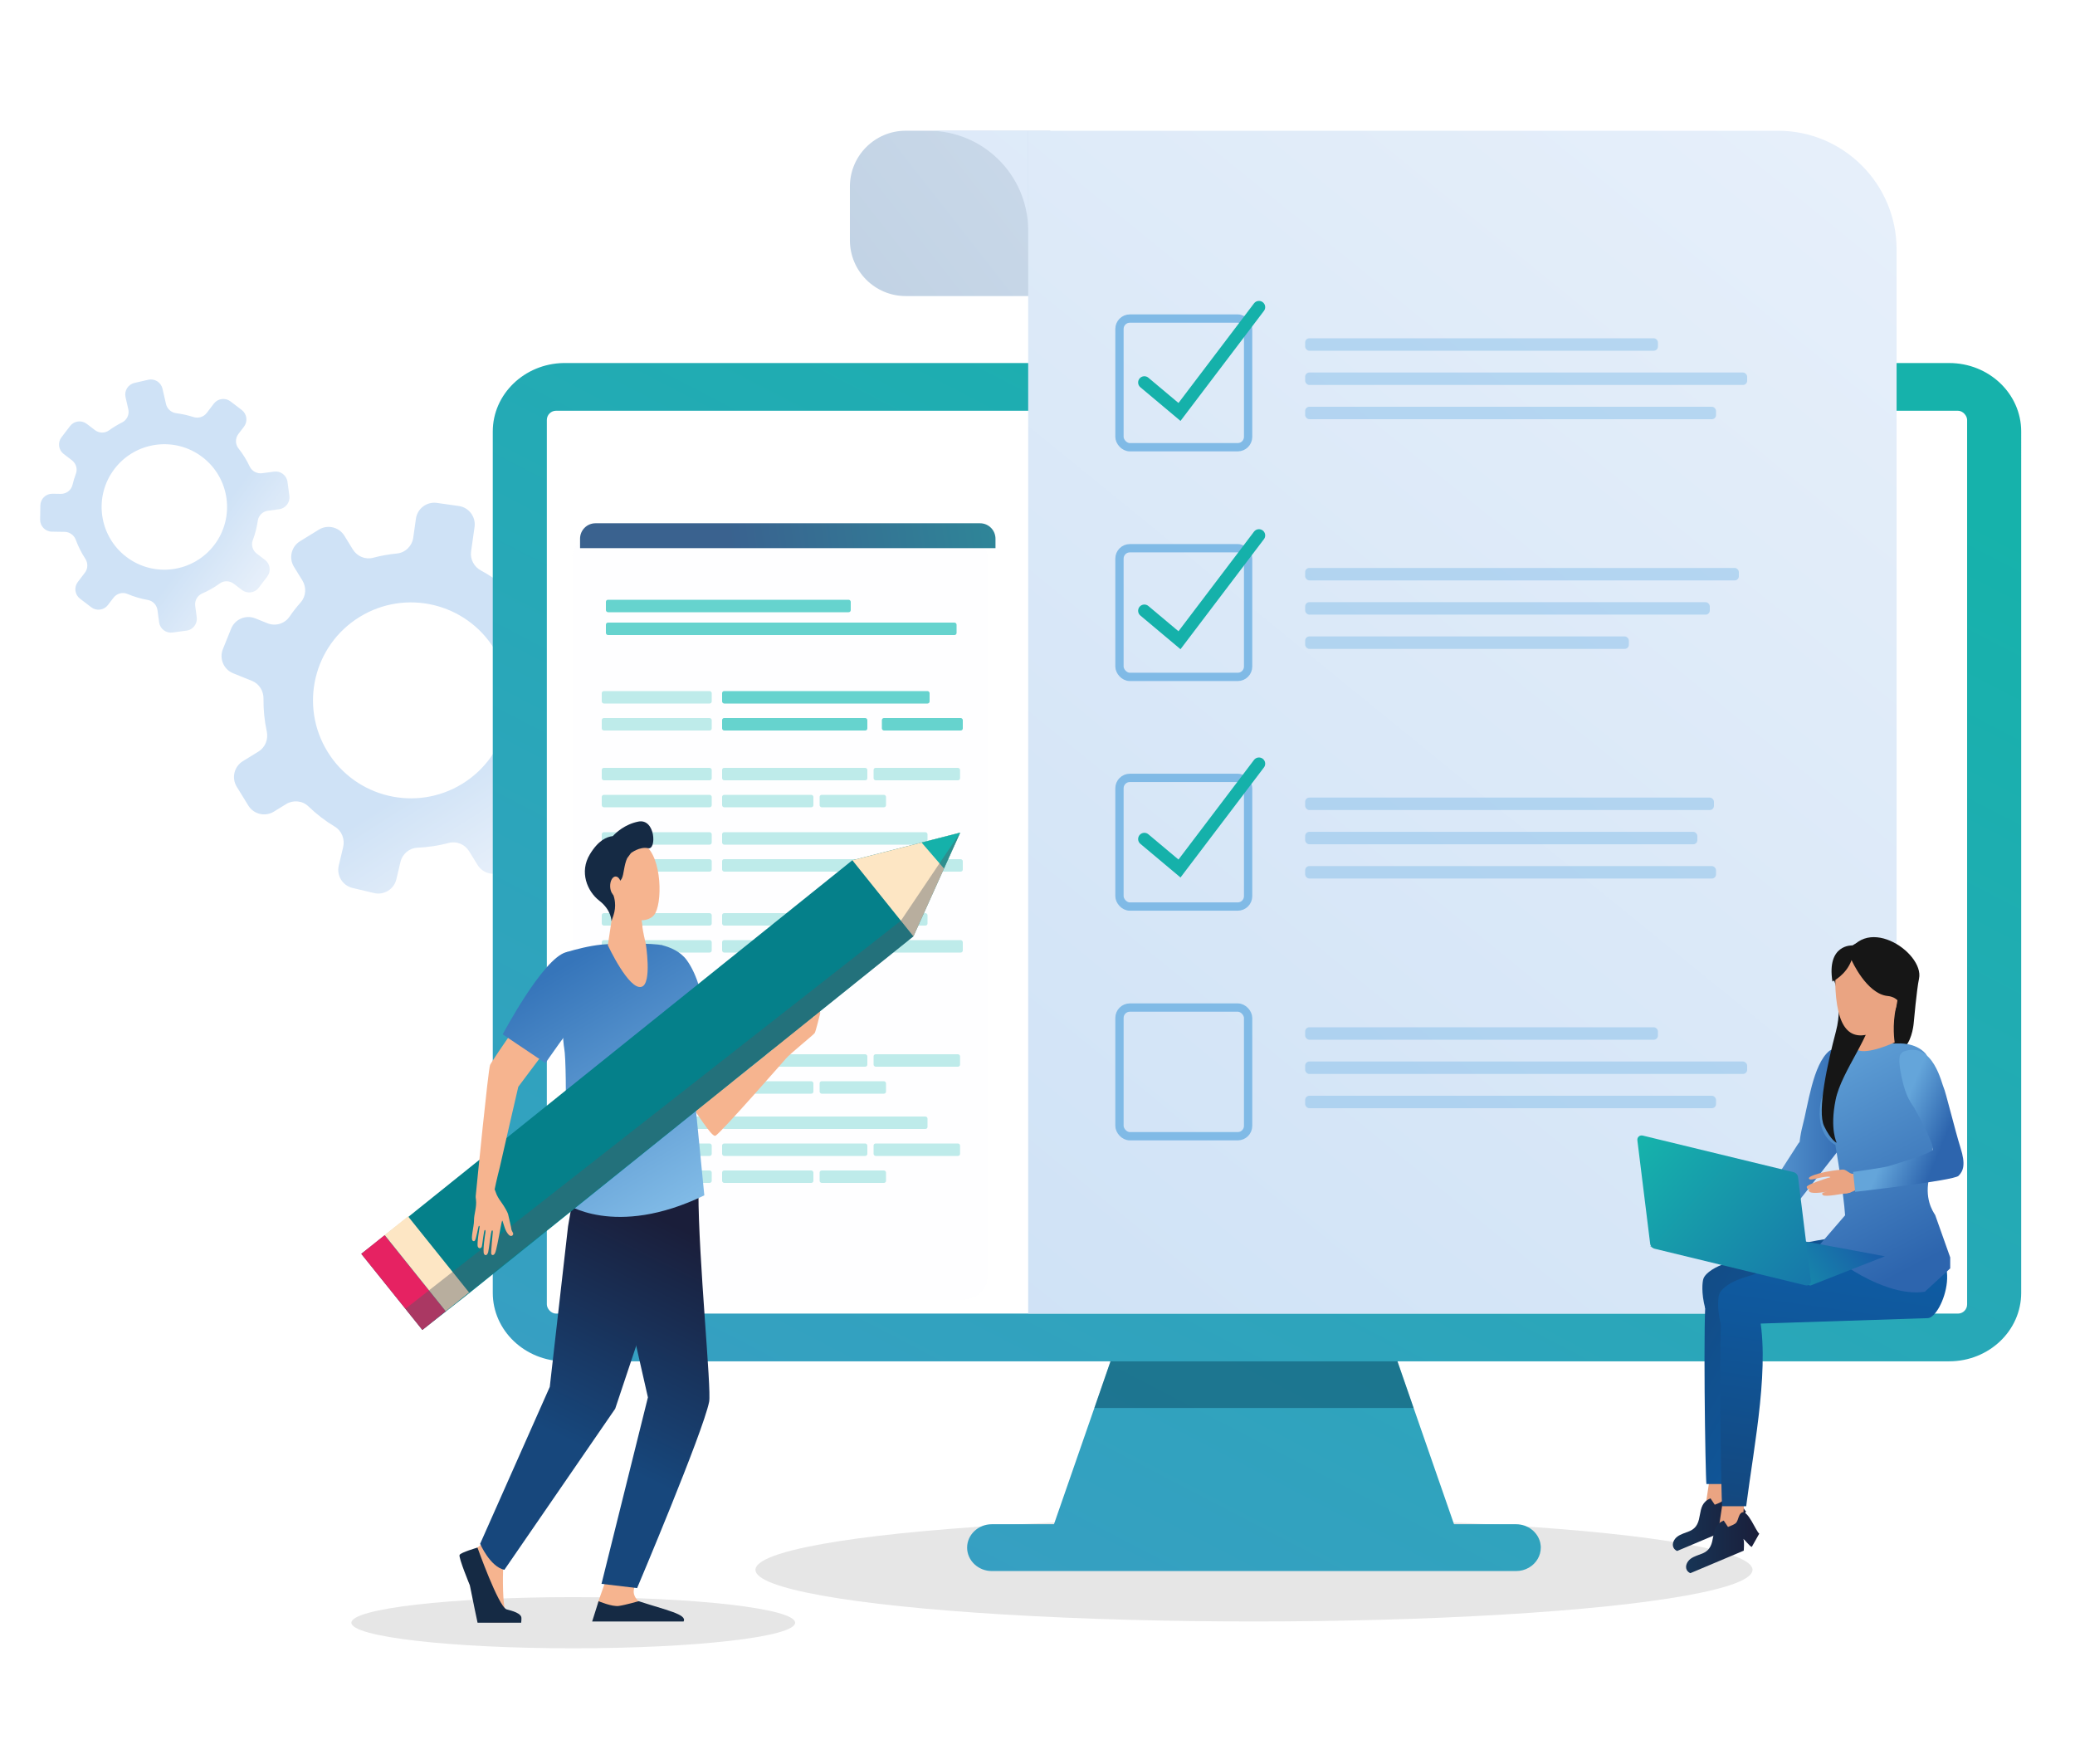 <?xml version="1.0" encoding="UTF-8"?>
<svg xmlns="http://www.w3.org/2000/svg" xmlns:xlink="http://www.w3.org/1999/xlink" viewBox="0 0 1000 850">
  <defs>
    <style>
      .cls-1 {
        fill: url(#linear-gradient);
      }

      .cls-1, .cls-2, .cls-3, .cls-4, .cls-5, .cls-6, .cls-7, .cls-8, .cls-9, .cls-10, .cls-11, .cls-12, .cls-13, .cls-14, .cls-15, .cls-16, .cls-17, .cls-18, .cls-19, .cls-20, .cls-21, .cls-22, .cls-23, .cls-24, .cls-25, .cls-26, .cls-27, .cls-28, .cls-29, .cls-30, .cls-31, .cls-32, .cls-33, .cls-34, .cls-35, .cls-36, .cls-37, .cls-38, .cls-39, .cls-40, .cls-41 {
        stroke-width: 0px;
      }

      .cls-2 {
        fill: #909fae;
        filter: url(#drop-shadow-1);
      }

      .cls-2, .cls-38 {
        opacity: .1;
      }

      .cls-3 {
        fill: url(#Unbenannter_Verlauf_462-2);
      }

      .cls-3, .cls-4, .cls-13, .cls-16, .cls-22, .cls-36, .cls-39, .cls-41 {
        fill-rule: evenodd;
      }

      .cls-4 {
        fill: url(#Unbenannter_Verlauf_21);
      }

      .cls-5 {
        fill: url(#Unbenannter_Verlauf_69-3);
      }

      .cls-6 {
        fill: url(#Unbenannter_Verlauf_69-2);
      }

      .cls-7 {
        fill: url(#Unbenannter_Verlauf_57);
      }

      .cls-42 {
        stroke: #15b1aa;
        stroke-miterlimit: 10;
        stroke-width: 6px;
      }

      .cls-42, .cls-43 {
        fill: none;
        stroke-linecap: round;
      }

      .cls-8 {
        fill: #e62262;
      }

      .cls-9 {
        fill: #f6b48f;
      }

      .cls-44 {
        isolation: isolate;
      }

      .cls-10 {
        fill: #eaa482;
      }

      .cls-11 {
        fill: url(#Unbenannter_Verlauf_331);
      }

      .cls-12 {
        opacity: .25;
      }

      .cls-12, .cls-14 {
        fill: #00b5ad;
      }

      .cls-13 {
        fill: url(#Unbenannter_Verlauf_468-3);
      }

      .cls-14 {
        opacity: .6;
      }

      .cls-15 {
        fill: #161616;
      }

      .cls-16 {
        fill: url(#Unbenannter_Verlauf_468-4);
      }

      .cls-17 {
        fill: url(#Unbenannter_Verlauf_475);
      }

      .cls-18 {
        fill: url(#Unbenannter_Verlauf_331-2);
      }

      .cls-19 {
        fill: url(#Unbenannter_Verlauf_39);
        opacity: .85;
      }

      .cls-20 {
        fill: url(#Unbenannter_Verlauf_44);
      }

      .cls-21 {
        fill: #fff;
      }

      .cls-22 {
        fill: url(#Unbenannter_Verlauf_468);
      }

      .cls-23 {
        fill: url(#Unbenannter_Verlauf_472-2);
      }

      .cls-24 {
        fill: url(#linear-gradient-2);
      }

      .cls-25 {
        fill: #05808a;
      }

      .cls-26 {
        fill: url(#Unbenannter_Verlauf_44-3);
      }

      .cls-27 {
        fill: #033852;
        opacity: .42;
      }

      .cls-28 {
        fill: url(#Unbenannter_Verlauf_44-2);
      }

      .cls-29 {
        fill: #152a44;
      }

      .cls-30 {
        fill: url(#Unbenannter_Verlauf_472);
      }

      .cls-31 {
        fill: #515c66;
        mix-blend-mode: multiply;
        opacity: .4;
      }

      .cls-32 {
        fill: url(#Unbenannter_Verlauf_57-2);
      }

      .cls-33 {
        fill: url(#Unbenannter_Verlauf_69);
      }

      .cls-34 {
        fill: #fde6c4;
      }

      .cls-35 {
        fill: #80bbe7;
        opacity: .45;
      }

      .cls-36 {
        fill: url(#Unbenannter_Verlauf_21-2);
      }

      .cls-37 {
        fill: #15b1aa;
      }

      .cls-43 {
        stroke: #80bae6;
        stroke-linejoin: round;
        stroke-width: 4px;
      }

      .cls-39 {
        fill: url(#Unbenannter_Verlauf_462);
      }

      .cls-40 {
        fill: #f19f7a;
      }

      .cls-41 {
        fill: url(#Unbenannter_Verlauf_468-2);
      }
    </style>
    <linearGradient id="linear-gradient" x1="389.68" y1="-4241.25" x2="576.49" y2="-4241.25" gradientTransform="translate(-3633.33 2219.38) rotate(57.34)" gradientUnits="userSpaceOnUse">
      <stop offset=".69" stop-color="#cfe2f6"></stop>
      <stop offset=".99" stop-color="#e6effa"></stop>
    </linearGradient>
    <linearGradient id="linear-gradient-2" x1="-325.55" y1="-3988.9" x2="-205.9" y2="-3988.9" gradientTransform="translate(-2068.69 3615.96) rotate(36.31)" xlink:href="#linear-gradient"></linearGradient>
    <linearGradient id="Unbenannter_Verlauf_331" data-name="Unbenannter Verlauf 331" x1="883.81" y1="208.48" x2="384.28" y2="1168.69" gradientUnits="userSpaceOnUse">
      <stop offset="0" stop-color="#16b2ab"></stop>
      <stop offset="1" stop-color="#4a94d0"></stop>
    </linearGradient>
    <linearGradient id="Unbenannter_Verlauf_331-2" data-name="Unbenannter Verlauf 331" x1="749.74" y1="138.73" x2="250.21" y2="1098.94" xlink:href="#Unbenannter_Verlauf_331"></linearGradient>
    <filter id="drop-shadow-1" filterUnits="userSpaceOnUse">
      <feOffset dx="-3.8" dy="5.71"></feOffset>
      <feGaussianBlur result="blur" stdDeviation="5.71"></feGaussianBlur>
      <feFlood flood-color="#000" flood-opacity=".3"></feFlood>
      <feComposite in2="blur" operator="in"></feComposite>
      <feComposite in="SourceGraphic"></feComposite>
    </filter>
    <linearGradient id="Unbenannter_Verlauf_39" data-name="Unbenannter Verlauf 39" x1="525.92" y1="238.83" x2="263.67" y2="274.3" gradientUnits="userSpaceOnUse">
      <stop offset="0" stop-color="#05808a"></stop>
      <stop offset=".66" stop-color="#17477c"></stop>
      <stop offset="1" stop-color="#17477c"></stop>
    </linearGradient>
    <linearGradient id="Unbenannter_Verlauf_475" data-name="Unbenannter Verlauf 475" x1="409.71" y1="147.47" x2="836.41" y2="-186.84" gradientTransform="translate(915.75 205.66) rotate(-180)" gradientUnits="userSpaceOnUse">
      <stop offset="0" stop-color="#c1d2e4"></stop>
      <stop offset=".99" stop-color="#e6effa"></stop>
    </linearGradient>
    <linearGradient id="Unbenannter_Verlauf_472" data-name="Unbenannter Verlauf 472" x1="473.01" y1="633.03" x2="914.11" y2="90.5" gradientUnits="userSpaceOnUse">
      <stop offset="0" stop-color="#cfe2f6"></stop>
      <stop offset=".99" stop-color="#e6effa"></stop>
    </linearGradient>
    <linearGradient id="Unbenannter_Verlauf_472-2" data-name="Unbenannter Verlauf 472" x1="204.75" y1="414.63" x2="638.64" y2="-119.03" xlink:href="#Unbenannter_Verlauf_472"></linearGradient>
    <linearGradient id="Unbenannter_Verlauf_468" data-name="Unbenannter Verlauf 468" x1="2197.78" y1="574.49" x2="2059.71" y2="655.44" gradientTransform="translate(3005.79) rotate(-180) scale(1 -1)" gradientUnits="userSpaceOnUse">
      <stop offset="0" stop-color="#0e5ea7"></stop>
      <stop offset="0" stop-color="#15477d"></stop>
      <stop offset="0" stop-color="#14477d"></stop>
      <stop offset=".64" stop-color="#0f579b"></stop>
      <stop offset="1" stop-color="#0e5ea7"></stop>
    </linearGradient>
    <linearGradient id="Unbenannter_Verlauf_468-2" data-name="Unbenannter Verlauf 468" x1="2231.88" y1="632.65" x2="2093.81" y2="713.6" xlink:href="#Unbenannter_Verlauf_468"></linearGradient>
    <linearGradient id="Unbenannter_Verlauf_21" data-name="Unbenannter Verlauf 21" x1="2164.33" y1="732.66" x2="2199.6" y2="732.66" gradientTransform="translate(3005.79) rotate(-180) scale(1 -1)" gradientUnits="userSpaceOnUse">
      <stop offset="0" stop-color="#1a1e3a"></stop>
      <stop offset=".97" stop-color="#173455"></stop>
    </linearGradient>
    <linearGradient id="Unbenannter_Verlauf_468-3" data-name="Unbenannter Verlauf 468" x1="2138.54" y1="734.2" x2="2117.97" y2="589.36" xlink:href="#Unbenannter_Verlauf_468"></linearGradient>
    <linearGradient id="Unbenannter_Verlauf_468-4" data-name="Unbenannter Verlauf 468" x1="2177.17" y1="728.72" x2="2156.59" y2="583.87" xlink:href="#Unbenannter_Verlauf_468"></linearGradient>
    <linearGradient id="Unbenannter_Verlauf_21-2" data-name="Unbenannter Verlauf 21" x1="2157.96" y1="743.37" x2="2193.23" y2="743.37" xlink:href="#Unbenannter_Verlauf_21"></linearGradient>
    <linearGradient id="Unbenannter_Verlauf_69" data-name="Unbenannter Verlauf 69" x1="2111.69" y1="552.56" x2="2164.88" y2="552.56" gradientTransform="translate(3005.79) rotate(-180) scale(1 -1)" gradientUnits="userSpaceOnUse">
      <stop offset="0" stop-color="#2d65ae"></stop>
      <stop offset="1" stop-color="#64a5da"></stop>
    </linearGradient>
    <linearGradient id="Unbenannter_Verlauf_69-2" data-name="Unbenannter Verlauf 69" x1="2075.9" y1="606.5" x2="2131.43" y2="499.54" xlink:href="#Unbenannter_Verlauf_69"></linearGradient>
    <linearGradient id="Unbenannter_Verlauf_69-3" data-name="Unbenannter Verlauf 69" x1="2069.68" y1="551.31" x2="2091.76" y2="542.21" xlink:href="#Unbenannter_Verlauf_69"></linearGradient>
    <linearGradient id="Unbenannter_Verlauf_462" data-name="Unbenannter Verlauf 462" x1="2181.23" y1="621.04" x2="2118.94" y2="579.77" gradientTransform="translate(3005.79) rotate(-180) scale(1 -1)" gradientUnits="userSpaceOnUse">
      <stop offset=".02" stop-color="#16b2ab"></stop>
      <stop offset="1" stop-color="#185ea9"></stop>
    </linearGradient>
    <linearGradient id="Unbenannter_Verlauf_462-2" data-name="Unbenannter Verlauf 462" x1="2215.8" y1="546.23" x2="2100.57" y2="650.55" xlink:href="#Unbenannter_Verlauf_462"></linearGradient>
    <linearGradient id="Unbenannter_Verlauf_57" data-name="Unbenannter Verlauf 57" x1="2137.61" y1="594.82" x2="2190.33" y2="702.17" gradientTransform="translate(2472) rotate(-180) scale(1 -1)" gradientUnits="userSpaceOnUse">
      <stop offset="0" stop-color="#1a1e3a"></stop>
      <stop offset=".97" stop-color="#17477c"></stop>
    </linearGradient>
    <linearGradient id="Unbenannter_Verlauf_57-2" data-name="Unbenannter Verlauf 57" x1="2163.87" y1="581.93" x2="2216.58" y2="689.28" xlink:href="#Unbenannter_Verlauf_57"></linearGradient>
    <linearGradient id="Unbenannter_Verlauf_44" data-name="Unbenannter Verlauf 44" x1="2170.37" y1="447.69" x2="2103.51" y2="560.83" gradientTransform="translate(2472) rotate(-180) scale(1 -1)" gradientUnits="userSpaceOnUse">
      <stop offset="0" stop-color="#3675ba"></stop>
      <stop offset=".97" stop-color="#80bae6"></stop>
    </linearGradient>
    <linearGradient id="Unbenannter_Verlauf_44-2" data-name="Unbenannter Verlauf 44" x1="2205.11" y1="468.22" x2="2138.25" y2="581.35" xlink:href="#Unbenannter_Verlauf_44"></linearGradient>
    <linearGradient id="Unbenannter_Verlauf_44-3" data-name="Unbenannter Verlauf 44" x1="2215.54" y1="474.38" x2="2148.68" y2="587.52" xlink:href="#Unbenannter_Verlauf_44"></linearGradient>
  </defs>
  <g class="cls-44">
    <g id="Ebene_2" data-name="Ebene 2">
      <g>
        <g>
          <path id="_Path_" data-name="&amp;lt;Path&amp;gt;" class="cls-1" d="M254.45,401.84l-4.08-6.62c-2.03-3.3-1.77-7.6.81-10.5,3.42-3.84,6.38-8.01,8.85-12.42,1.93-3.44,5.96-5.11,9.8-4.2l8.27,1.97c4.81,1.14,9.64-1.83,10.78-6.64l2.46-10.34c1.14-4.81-1.83-9.64-6.64-10.78l-8.75-2.08c-3.81-.91-6.72-4.13-7.01-8.04-.39-5.33-1.39-10.66-3.02-15.88-1.2-3.84.49-7.99,3.91-10.1l5.85-3.6c4.21-2.59,5.52-8.11,2.93-12.32l-5.57-9.05c-2.59-4.21-8.11-5.52-12.32-2.93l-7.53,4.64c-3.29,2.03-7.45,1.65-10.46-.78-3.43-2.76-7.08-5.18-10.9-7.23-3.37-1.81-5.33-5.44-4.8-9.23l1.67-11.77c.69-4.9-2.71-9.43-7.61-10.12l-10.52-1.49c-4.89-.69-9.43,2.71-10.12,7.61l-1.3,9.15c-.58,4.06-3.83,7.24-7.91,7.63-3.84.37-7.67,1.05-11.45,2.05-3.75,1-7.7-.7-9.74-4l-4.08-6.62c-2.59-4.21-8.11-5.52-12.32-2.93l-9.05,5.57c-4.21,2.59-5.52,8.11-2.93,12.32l4.05,6.57c2.05,3.32,1.79,7.65-.8,10.57-1.95,2.2-3.76,4.51-5.4,6.91-2.35,3.43-6.8,4.71-10.65,3.16l-5.83-2.35c-4.59-1.85-9.8.38-11.65,4.96l-3.97,9.86c-1.85,4.59.38,9.8,4.96,11.65l9.01,3.62c3.49,1.4,5.65,4.84,5.6,8.61-.07,5.26.45,10.56,1.58,15.79.81,3.77-.72,7.66-4,9.69l-7.54,4.64c-4.21,2.59-5.52,8.11-2.93,12.32l5.57,9.05c2.59,4.21,8.11,5.52,12.32,2.93l5.85-3.6c3.42-2.11,7.89-1.74,10.78,1.06,3.91,3.78,8.19,7.05,12.75,9.79,3.35,2.01,4.91,6.04,4.01,9.85l-2.12,8.9c-1.14,4.81,1.83,9.64,6.64,10.78l10.34,2.46c4.81,1.14,9.64-1.83,10.78-6.64l1.98-8.35c.91-3.84,4.23-6.69,8.17-6.86,5.08-.22,10.17-.98,15.17-2.31,3.75-1,7.7.7,9.74,4.01l4.07,6.61c2.59,4.21,8.11,5.52,12.32,2.93l9.05-5.57c4.21-2.59,5.52-8.11,2.93-12.32ZM157.86,362.23c-13.67-22.2-6.76-51.27,15.44-64.94,22.2-13.67,51.27-6.76,64.94,15.44,13.67,22.2,6.76,51.27-15.44,64.94-22.2,13.67-51.27,6.76-64.94-15.44Z"></path>
          <path id="_Path_-2" data-name="&amp;lt;Path&amp;gt;" class="cls-24" d="M127.71,269.8l-3.96-3.02c-1.98-1.51-2.81-4.13-1.93-6.46,1.16-3.08,1.97-6.26,2.43-9.46.36-2.5,2.39-4.43,4.89-4.76l5.4-.73c3.14-.42,5.34-3.31,4.92-6.45l-.91-6.75c-.42-3.14-3.31-5.34-6.45-4.92l-5.71.77c-2.49.33-4.97-.93-6.04-3.2-1.46-3.1-3.28-6.06-5.45-8.8-1.6-2.02-1.55-4.89.01-6.93l2.67-3.5c1.92-2.52,1.44-6.12-1.08-8.04l-5.41-4.13c-2.52-1.92-6.12-1.44-8.04,1.08l-3.44,4.5c-1.5,1.97-4.08,2.7-6.43,1.94-2.68-.86-5.42-1.47-8.18-1.82-2.43-.31-4.44-2.03-4.99-4.41l-1.71-7.42c-.71-3.09-3.79-5.01-6.87-4.3l-6.63,1.53c-3.09.71-5.01,3.79-4.3,6.87l1.33,5.77c.59,2.56-.62,5.21-2.97,6.38-2.21,1.1-4.34,2.39-6.37,3.86-2.01,1.46-4.77,1.35-6.74-.15l-3.96-3.02c-2.52-1.92-6.12-1.44-8.04,1.08l-4.13,5.41c-1.92,2.52-1.44,6.12,1.08,8.04l3.93,3c1.99,1.52,2.83,4.16,1.95,6.5-.66,1.77-1.21,3.56-1.64,5.37-.62,2.59-2.98,4.38-5.64,4.34l-4.03-.06c-3.17-.05-5.77,2.48-5.82,5.64l-.11,6.81c-.05,3.17,2.48,5.77,5.64,5.82l6.22.1c2.41.04,4.49,1.6,5.33,3.86,1.17,3.16,2.7,6.21,4.57,9.08,1.35,2.07,1.33,4.75-.17,6.71l-3.44,4.51c-1.92,2.52-1.44,6.12,1.08,8.04l5.41,4.13c2.52,1.92,6.12,1.44,8.04-1.08l2.67-3.5c1.56-2.05,4.32-2.85,6.69-1.85,3.2,1.36,6.52,2.33,9.87,2.92,2.47.43,4.33,2.48,4.66,4.96l.78,5.81c.42,3.14,3.31,5.34,6.45,4.92l6.75-.91c3.14-.42,5.34-3.31,4.92-6.45l-.73-5.45c-.34-2.51.99-4.97,3.31-5.98,2.99-1.3,5.85-2.92,8.54-4.87,2.01-1.46,4.77-1.35,6.74.16l3.96,3.02c2.52,1.92,6.12,1.44,8.04-1.08l4.13-5.41c1.92-2.52,1.44-6.12-1.08-8.04ZM60.87,268.32c-13.27-10.13-15.83-29.1-5.7-42.37,10.13-13.27,29.1-15.83,42.37-5.7,13.27,10.13,15.83,29.1,5.7,42.37-10.13,13.27-29.1,15.83-42.37,5.7Z"></path>
        </g>
        <ellipse class="cls-38" cx="604.33" cy="756.43" rx="240.26" ry="24.89"></ellipse>
        <ellipse class="cls-38" cx="276.27" cy="781.92" rx="106.93" ry="12.33"></ellipse>
        <g>
          <path class="cls-11" d="M742.54,745.74c0,1.95-.52,3.79-1.45,5.39-2.01,3.51-5.93,5.89-10.43,5.89h-252.7c-6.51,0-11.88-5.06-11.88-11.28s5.37-11.28,11.88-11.28h29.98l19.46-56.01,7.79-22.49.51-1.45,9.24-26.58.56-1.6,1.03-2.96.47-1.33h114.68l.47,1.33,1.03,2.96.56,1.6,9.23,26.58.51,1.45,7.79,22.49,2.86,8.24,9.27,26.69,1.27,3.64,6.06,17.44h29.94c5.7,0,10.47,3.85,11.62,8.92.11.49.19.99.23,1.5.02.28.04.57.04.86Z"></path>
          <polygon class="cls-27" points="527.4 678.45 535.19 655.97 534.51 655.97 535.02 654.51 673.55 654.51 674.06 655.97 673.46 655.97 681.26 678.45 527.4 678.45"></polygon>
          <path class="cls-18" d="M939.36,174.93H272.23c-.23,0-.44,0-.67,0-18.86.34-34.08,15.01-34.08,32.99v415.04c0,18.2,15.58,33,34.75,33h667.13c19.21,0,34.71-14.8,34.71-33V207.93c0-18.2-15.5-33-34.71-33ZM931.82,609.99c0,7.4-6.34,13.39-14.13,13.39H293.9c-.2,0-.39,0-.58-.02h0c-7.53-.3-13.51-6.16-13.51-13.37V220.91c0-7.4,6.3-13.38,14.09-13.38h623.79c7.79,0,14.13,5.98,14.13,13.38v389.08Z"></path>
          <rect class="cls-21" x="263.54" y="197.92" width="684.47" height="435.05" rx="4.44" ry="4.44"></rect>
        </g>
        <g>
          <g>
            <rect class="cls-2" x="279.59" y="252.05" width="200.21" height="368.36" rx="11.37" ry="11.37"></rect>
            <path class="cls-19" d="M286.99,252.14h185.32c4.11,0,7.44,3.34,7.44,7.44v4.56h-200.21v-4.56c0-4.11,3.34-7.44,7.44-7.44Z"></path>
          </g>
          <rect class="cls-14" x="292" y="300" width="169" height="6" rx="1" ry="1"></rect>
          <rect class="cls-14" x="348" y="333" width="100" height="6" rx="1" ry="1"></rect>
          <rect class="cls-12" x="290" y="333" width="53" height="6" rx="1" ry="1"></rect>
          <rect class="cls-12" x="290" y="346" width="53" height="6" rx="1" ry="1"></rect>
          <rect class="cls-12" x="290" y="370" width="53" height="6" rx="1" ry="1"></rect>
          <rect class="cls-12" x="290" y="383" width="53" height="6" rx="1" ry="1"></rect>
          <rect class="cls-12" x="348" y="370" width="70" height="6" rx="1" ry="1"></rect>
          <rect class="cls-12" x="421" y="370" width="41.68" height="6" rx="1" ry="1"></rect>
          <rect class="cls-12" x="348" y="383" width="44" height="6" rx="1" ry="1"></rect>
          <rect class="cls-12" x="395" y="383" width="32" height="6" rx="1" ry="1"></rect>
          <rect class="cls-12" x="290" y="508" width="53" height="6" rx="1" ry="1"></rect>
          <rect class="cls-12" x="290" y="521" width="53" height="6" rx="1" ry="1"></rect>
          <rect class="cls-12" x="348" y="508" width="70" height="6" rx="1" ry="1"></rect>
          <rect class="cls-12" x="421" y="508" width="41.68" height="6" rx="1" ry="1"></rect>
          <rect class="cls-12" x="348" y="521" width="44" height="6" rx="1" ry="1"></rect>
          <rect class="cls-12" x="395" y="521" width="32" height="6" rx="1" ry="1"></rect>
          <rect class="cls-12" x="290" y="551" width="53" height="6" rx="1" ry="1"></rect>
          <rect class="cls-12" x="290" y="564" width="53" height="6" rx="1" ry="1"></rect>
          <rect class="cls-12" x="348" y="551" width="70" height="6" rx="1" ry="1"></rect>
          <rect class="cls-12" x="421" y="551" width="41.68" height="6" rx="1" ry="1"></rect>
          <rect class="cls-12" x="348" y="564" width="44" height="6" rx="1" ry="1"></rect>
          <rect class="cls-12" x="290" y="538" width="53" height="6" rx="1" ry="1"></rect>
          <rect class="cls-12" x="348" y="538" width="99" height="6" rx="1" ry="1"></rect>
          <rect class="cls-12" x="395" y="564" width="32" height="6" rx="1" ry="1"></rect>
          <rect class="cls-12" x="290" y="401" width="53" height="6" rx="1" ry="1"></rect>
          <rect class="cls-12" x="290" y="414" width="53" height="6" rx="1" ry="1"></rect>
          <rect class="cls-12" x="348" y="401" width="99" height="6" rx="1" ry="1"></rect>
          <rect class="cls-12" x="348" y="414" width="70" height="6" rx="1" ry="1"></rect>
          <rect class="cls-12" x="422" y="414" width="42" height="6" rx="1" ry="1"></rect>
          <rect class="cls-12" x="290" y="440" width="53" height="6" rx="1" ry="1"></rect>
          <rect class="cls-12" x="290" y="453" width="53" height="6" rx="1" ry="1"></rect>
          <rect class="cls-12" x="348" y="440" width="99" height="6" rx="1" ry="1"></rect>
          <rect class="cls-12" x="348" y="453" width="70" height="6" rx="1" ry="1"></rect>
          <rect class="cls-12" x="422" y="453" width="42" height="6" rx="1" ry="1"></rect>
          <rect class="cls-14" x="348" y="346" width="70" height="6" rx="1" ry="1"></rect>
          <rect class="cls-14" x="425" y="346" width="39" height="6" rx="1" ry="1"></rect>
          <rect class="cls-14" x="292" y="289" width="118" height="6" rx="1" ry="1"></rect>
        </g>
        <path class="cls-17" d="M409.6,63h69.66c14.85,0,26.9,12.05,26.9,26.9v25.87c0,14.85-12.05,26.9-26.9,26.9h-69.66V63h0Z" transform="translate(915.75 205.66) rotate(180)"></path>
        <path class="cls-30" d="M495.51,63h361.34c31.55,0,57.17,25.62,57.17,57.17v512.8h-418.51V63h0Z"></path>
        <path class="cls-23" d="M447.44,63c26.24,0,47.56,21.03,48.05,47.16h.02v-47.16h-48.07Z"></path>
        <g>
          <path class="cls-22" d="M916.26,593.59c-17.65.1-36.41,3.02-53.87,6.81-10.48,2.28-20.84,5.09-30.96,8.43-4.08,1.35-9.4,4.2-10.51,7.34-.49,1.39-1.12,6.73.85,14.21l100.72-3.11c7.2,0,20.02-33.83-6.22-33.68Z"></path>
          <path class="cls-10" d="M832.72,730.32c-3.88.63-7.79.28-11.33-1.02.76-5,1.51-10.01,2.27-15.01.1-.63.2-1.29.56-1.83.52-.79,1.44-1.09,2.28-1.25,3.18-.61,7.94-.8,7.61,3.54-.39,5.19-.93,10.39-1.38,15.58Z"></path>
          <path class="cls-41" d="M822.31,624.28c3.07-8.57,13.37-17.55,17.41-1.79,6.5,25.38-1.73,63.3-5.64,92.6h-11.7c-.52-2.65-1.77-86.06-.06-90.82Z"></path>
          <path class="cls-4" d="M841.46,728.3c-1.54-1.08-5.43-11.45-8.31-10.22-1.63.69-1.73,3.6-2.74,4.88-.76.96-2.89,1.62-4.02,2.11l-2.04-3.06c-7.96,3.18-2.26,12.53-10.25,15.84-1.93.8-4.01,1.32-5.7,2.55-1.68,1.23-2.83,3.59-1.85,5.43.37.69.99,1.2,1.7,1.52l25.74-10.85s.42-5.07-.27-5.68c.83.39,3.25,3.79,4.16,3.85l3.58-6.36Z"></path>
          <path class="cls-13" d="M922.8,600.41c-17.46.1-36,3.12-53.27,7.03-10.37,2.35-20.61,5.26-30.62,8.7-4.04,1.39-9.29,4.34-10.39,7.57-.49,1.43-1.11,6.94.84,14.67l99.6-3.21c7.12,0,19.79-34.91-6.15-34.76Z"></path>
          <path class="cls-10" d="M839.09,741.03c-3.88.63-7.79.28-11.33-1.02.76-5,1.51-10.01,2.27-15.01.1-.63.2-1.29.56-1.83.52-.79,1.44-1.09,2.28-1.25,3.18-.61,7.94-.8,7.61,3.54-.39,5.19-.93,10.39-1.38,15.58Z"></path>
          <path class="cls-16" d="M829.9,632.08c3.04-8.84,13.22-18.11,17.21-1.84,6.43,26.19-1.71,65.32-5.58,95.56h-11.57c-.52-2.74-1.75-88.81-.06-93.72Z"></path>
          <path class="cls-36" d="M847.83,739c-1.54-1.08-5.43-11.45-8.31-10.22-1.63.69-1.73,3.6-2.74,4.88-.76.96-2.89,1.62-4.02,2.11l-2.04-3.06c-7.96,3.18-2.26,12.53-10.25,15.84-1.93.8-4.01,1.32-5.7,2.55-1.68,1.23-2.83,3.59-1.85,5.43.37.69.99,1.2,1.7,1.52l25.74-10.85s.42-5.07-.27-5.68c.83.39,3.25,3.79,4.16,3.85l3.58-6.36Z"></path>
          <path class="cls-15" d="M888.95,463.36c-4.91,15.05,9.31,18.58,14.99,21.93,5.68,3.34-.23,5.47,1.32,9.78,1.55,4.31-.91,12.62-.91,12.62l9.06,3.75s1.19-3.04,4.76-7.06c3.57-4.03,4.1-11.43,4.1-11.43,0,0,1.47-16.42,2.55-21.33,2.82-12.79-27.75-33.19-35.88-8.26Z"></path>
          <path class="cls-33" d="M866.52,551.21s.25-.38.75-.93c.35-3.01.91-5.78,1.35-7.43,2.76-10.3,5.05-29.96,12.96-36.45,2.72-2.23,5.8,3.03,9.94,3.14,7.63.2-3.93,18.96-5.17,23.87-1.1,4.34-2.88,10.91-3.9,14.63.19.08.38.17.58.26,2.08.99,3.64,5.04,2.27,6.9l-34.53,44.07-9.85-8.24,25.61-39.82Z"></path>
          <path class="cls-6" d="M879.54,525.04c.04-.08-.72.99-.4.69,3.7-6.42,5.92-18.44,7.52-19.83,1.77-1.56,11.12-3.1,11.12-3.1h16.81s8.48-.67,13.37,4.85c2.28,2.57,6.74,24.16,6.74,24.16,0,0-3.99,26.27-5.51,38.68-1.16,9.53,3.52,14.82,3.47,15.1l7.2,20.31v5.29l-12.23,11.24c-16.22,2.6-39.08-11-50.69-22.61h0s12.26-14.22,12.26-14.22c-.66-10.55-4.69-33.94-4.69-33.94,0,0-9.71-4.16-7.13-20.3.29-1.84,1.39-4.61,2.15-6.31Z"></path>
          <path class="cls-40" d="M897.89,477.07s2.27,1.36,7.41.52c.31-.05,1.28-.65,1.49-.84,1.8-1.57,6.22-2.05,6.22-2.05l.63,1.36c.32.34,1.06.29,1.37-.09.3-.37.53-1.59.47-2.06-.13-1.01-2.38-1.65-2.95-3.12-.57-1.47-15.25,1.32-15.25,1.32l.62,4.96Z"></path>
          <path class="cls-10" d="M895.43,506.02s3.69,2.44,17.67-3.72c0,0-1.4-8.3.76-17.41,2.08-8.77-17.18,10.81-17.18,10.81.22.16.27,1.06.14,2.3-.04.34-.08.7-.14,1.08-.1.64-.23,1.34-.4,2.05-.05.19-.09.38-.14.58-.79,2.99-.7,1.71-.7,4.32Z"></path>
          <path class="cls-10" d="M907.54,472.62c.45-2.19,4.91-2.63,4.98.73.07,3.36-2.78,8.99-4.4,8.27-1.62-.72-1.2-5.97-.58-9Z"></path>
          <path class="cls-15" d="M882.92,469.82s5.89,11.99,1.86,27.21c-4.03,15.22-9.14,38.41-5.7,45.58,3.43,7.17,6.09,8.04,6.09,8.04,0,0-3.43-6.44-.54-20.68,2.89-14.24,18.1-31.48,19.03-46.25.93-14.77-20.74-13.9-20.74-13.9Z"></path>
          <path class="cls-10" d="M898.49,457.17s-15.23-4.21-13.92,19.59c1.23,22.33,9.34,25.08,20.46,19.96,11.12-5.12,9.76-20.12,10.15-27.5.39-7.38-10.75-11.94-16.7-12.05Z"></path>
          <path class="cls-15" d="M892.32,462.63s7.18,16.3,17.44,17.31c8.47.84,7.05,10.86,7.05,10.86,0,0,3.02-12.78-2.47-27.51-5.49-14.73-17.38-10.45-21.58-7.73,0,0-12.55-.73-9.66,17.4,0,0,6.59-3.06,9.22-10.33Z"></path>
          <path class="cls-10" d="M894.42,565.26s-1.15.54-2.14.27c-1.72-.47-3.18-2.85-5.42-1.63-2.24,1.22-.36,9.44.78,10.64,1.14,1.2,4.64.5,9-2.63,4.37-3.13-2.22-6.65-2.22-6.65Z"></path>
          <path class="cls-10" d="M887.67,563.6s-3.79.28-7.97,1.11c-3.67.73-8.12,2.15-7.95,3.07.26,1.41,3.78-.18,7.46-.65,3.39-.44,2.8.22,2.8.22,0,0,.16-.2-3.45,1.01-3.88,1.3-7.98,2.85-7.86,3.61.16.94.26,1.05,1.74.81-.82.32-.85.6-.75.96.52,1.86,6.51.85,8.89.45-1.83.32-3.13.75-2.07,1.68,1.21,1.07,9.62-.75,12.69-1.1,3.35-.39-3.54-11.17-3.54-11.17Z"></path>
          <path class="cls-5" d="M917.95,506.5c-3.04,1-3.31,3.83-1.46,12.75,2.05,9.87,4.84,12.47,6.16,14.8,1.32,2.32,10.06,18.21,8.76,20.09-1.3,1.88-20.48,7.56-21.65,7.9-2.33.66-16.71,2.66-16.71,2.66l1.01,9.6s47.48-5.4,49.8-7.71c2.32-2.32,3.53-5.46.96-13.55-2.6-8.23-7.28-27.48-8.12-28.99-.83-1.51-5.04-22.05-18.75-17.55Z"></path>
          <polygon class="cls-39" points="872.51 619.45 795.12 600.68 843.03 593.21 908.4 605.36 872.51 619.45"></polygon>
          <path class="cls-3" d="M870.05,619.33l-72.64-17.62c-1.12-.27-2.01-1.27-2.15-2.41l-6.16-49.77c-.19-1.57,1.1-2.71,2.64-2.33l72.64,17.62c1.12.27,2.01,1.27,2.15,2.41l6.16,49.77c.19,1.57-1.1,2.71-2.64,2.33Z"></path>
        </g>
        <g>
          <path class="cls-9" d="M311.2,482.93c2.59-2.11,22.65,6.69,22.39,9.75-.25,3.06,13.99,32.76,13.99,32.76l24.62-19.63h.01c.22-.7,2.55-8.34,2.67-9.71.12-1.43,4.28-3.94,6.21-3.57,1.93.37-1.65,2.79-1.89,3.24-.64,1.21,1.84,1.67,1.84,1.67,0,0,7.11-3.9,7.27-6.2.15-2.3,1.62-7.11,3.16-6.1.79.52.79,3.93.54,5.55.46-1.84,1.1-3.92,1.73-4.12,1.15-.38,1.72,1.09,1.51,1.81-.21.72-2.07,8.53-2.63,9.41-.55.86-12.04,10.11-13.7,12.12,0,0-31.85,36.41-34.12,37.36-1.99.84-9.08-11.71-15.79-20.04-6.7-8.33-25.93-37.71-17.82-44.3Z"></path>
          <path class="cls-9" d="M246.94,750.64s-4.38,4.27-4.48,5.84c-.1,1.57-.39,18.36,1.4,19.92,1.79,1.57,7.03,2.68,5.35,4.44-1.27,1.33-11.09,1.05-17.59.69-1.9-.1-4.28-15.25-5.03-17.47-1.09-3.23-3.75-10.51-2.75-12.77.48-1.1,2.8-3.35,6.06-5.46,3.43-2.21,6.71-7.15,6.71-7.15l10.33,11.95Z"></path>
          <path class="cls-9" d="M292.28,760.58s-3.92,11.06-3.92,11.09c-.29,1.75-1.44,6.08-1.44,7.68,0,5.99,27-5.08,20.95-7.73-.55-.24-2.27-2.16-2.45-4.2-.28-3.14,2.27-7.08,2.27-7.08l-15.42.24Z"></path>
          <g>
            <path class="cls-7" d="M334.63,554.56s1.97,19.83,1.97,20.13c0,32.08,6.36,94.75,5.15,100.79-2.95,14.71-34.71,89.76-34.71,89.76l-17.16-2.05,22.37-89.86-8.23-36.17-11.65-71.49,42.26-11.11Z"></path>
            <path class="cls-32" d="M277.02,572.11l-3.26,18.8-8.81,77.37-33.56,75.61s4.72,11,11.68,12.55l53.41-77.63,33.18-99.34-1.16-22.07-51.48,14.71Z"></path>
          </g>
          <path class="cls-20" d="M341.47,507.34l-23.8,2.43s-1.09-19.51-1.09-28.82c0-11.29.96-25.84,2.33-25.52,3.83.88,8.98,2.99,12.05,7.21,10.62,14.59,10.52,44.7,10.52,44.7Z"></path>
          <path class="cls-28" d="M329.78,478.96c.5,3.44,9.65,97.04,9.65,97.04-43.34,20.93-67.25,3.73-67.25,3.73,0,0,1.42-65.72-.28-74.67-1.12-5.92-2.53-45.25,1.31-46.35,4.92-1.41,10.56-2.91,16.72-3.55,5.25-.54,25.65-.86,29.3.37,0,0,8.46,8.96,10.56,23.44Z"></path>
          <path class="cls-29" d="M230.11,745.72s10.09,28.4,14.03,29.77c1.05.36,6.08,1.29,7.03,3.51.29.67,0,2.91,0,2.91h-21.02s-2.66-12.51-3.71-18.01c0,0-5.57-13.43-4.95-14.65.62-1.22,8.62-3.53,8.62-3.53Z"></path>
          <path class="cls-29" d="M285.38,781.32l3.09-9.77s6.49,2.75,9.74,2.29c3.25-.46,9.58-2.29,9.58-2.29,12.96,4.26,23.57,6.34,21.64,9.77h-44.06Z"></path>
          <g>
            <polygon class="cls-25" points="462.72 401.22 440.2 451.19 226.04 623.19 224.06 624.77 203.55 640.82 174.12 604.16 195.96 587.04 200.23 583.6 410.77 414.52 462.72 401.22"></polygon>
            <rect class="cls-8" x="187.25" y="594.46" width="14.42" height="47.02" transform="translate(-344.2 258.05) rotate(-38.78)"></rect>
            <rect class="cls-34" x="198.5" y="585.44" width="14.42" height="47.02" transform="translate(-335.75 262.6) rotate(-38.73)"></rect>
            <polygon class="cls-34" points="410.77 414.52 440.2 451.19 462.72 401.22 410.77 414.52"></polygon>
            <polygon class="cls-37" points="444.13 405.98 454.93 418.5 462.72 401.22 444.13 405.98"></polygon>
            <polygon class="cls-31" points="462.72 401.22 434.16 443.66 195.39 630.66 203.55 640.82 440.2 451.19 462.72 401.22"></polygon>
          </g>
          <path class="cls-9" d="M229.26,576.99c-.03-.2-.03-.4-.01-.6.64-6.48,6.02-60.91,6.93-63.22.82-2.09,24.95-36.61,24.95-36.61l11.86,16.16-23.21,30.96c-.52,1.97-8.9,38.71-8.9,38.71,0,0-1.72,6.7-2.49,10.71.35.97.69,1.88,1,2.63.77,1.6,1.68,2.91,2.5,4.02,1.04,1.39,2.75,4.43,2.96,5.24.25.94.69,2.91.94,4.1.25,1.19.59,2.57.65,3.21.04.39.44,1.17.75,1.72.46.82-.33,1.79-1.22,1.49-.84-.28-1.5-1.37-1.9-2.05-1.14-1.92-1.75-5.43-2.04-5.24-.28.19-1.28,6.13-1.44,6.81-.16.67-1.36,7.58-2.04,8.84-.68,1.26-1.57,1.05-1.81.26-.2-.68.75-10.34.75-10.34,0,0,.12-1.23-.42-.85-.54.38-1.42,9.16-1.8,10.44-.38,1.28-1.23,1.96-1.96.93-.88-1.25.64-10.56.64-10.56,0,0,.17-1.17-.33-1.06-.5.11-1.13,7.59-1.51,8.23-.39.65-1.37.88-1.84-.2-.55-1.27.88-9.56.88-9.56,0,0-.07-.66-.38-.44-.31.22-1.3,6.55-1.95,7.14-.54.49-.99.01-.99.01-1.18-.81.63-6.83.61-9.83-.02-3,1.37-6.36.96-9.93-.03-.22-.1-.77-.15-1.12Z"></path>
          <path class="cls-26" d="M242.27,498.42l20.62,13.84s11.62-17.29,17.86-23.45c7.81-7.71-2.85-31.34-7.88-30-11.26,2.99-30.6,39.61-30.6,39.61Z"></path>
          <path class="cls-9" d="M295.72,437.06l-2.79,18.41s10.2,21.92,16.29,20.02c5.11-1.6,1.97-20.99,1.97-20.99,0,0-2.78-10.42-1.95-15.63.84-5.21-13.51-1.81-13.51-1.81Z"></path>
          <path class="cls-9" d="M309.23,438.87c.84-5.21-13.51-1.81-13.51-1.81l-.23,1.53c.42,1.02.93,1.9,1.56,2.57,3.21,3.45,8.22,5.52,12.55,5.68-.43-2.81-.7-5.82-.36-7.96Z"></path>
          <g>
            <path class="cls-9" d="M293.36,411.02c-.41-.15-3.25,20.97,2.15,26.78,5.4,5.81,15.92,7.71,19.69,3.14,4.17-5.06,3.96-27.76-4.43-33.73-8.39-5.98-17.41,3.82-17.41,3.82Z"></path>
            <path class="cls-29" d="M307.58,395.9c-6.49,1.32-10.69,5.29-12.24,6.98-2.95.35-6.95,1.98-11.09,8.82-5.08,8.42-1.33,17.75,4.59,22.32,5.92,4.58,5.84,9.86,5.84,9.86l.94-2.73c.69-2.07.97-4.27.74-6.44-.14-1.3-.42-2.71-.96-3.87-1.42-3.06,3.06-5.09,4.31-7.63.97-1.96,1.01-6.44,2.54-9.67l1.82-2.47s4.2-3.27,8.31-2.35c4.11.92,3.52-14.52-4.81-12.82Z"></path>
            <path class="cls-9" d="M299.44,426.97c.04,2.58-1.13,4.69-2.62,4.71-1.49.03-2.73-2.04-2.77-4.62-.04-2.58,1.13-4.69,2.62-4.71,1.49-.03,2.73,2.04,2.77,4.62Z"></path>
          </g>
        </g>
      </g>
      <g>
        <rect class="cls-43" x="539.5" y="153.5" width="62" height="62" rx="5" ry="5"></rect>
        <rect class="cls-35" x="629" y="163" width="170" height="6" rx="2" ry="2"></rect>
        <rect class="cls-35" x="629" y="179.5" width="213" height="6" rx="2" ry="2"></rect>
        <rect class="cls-35" x="629" y="196" width="198" height="6" rx="2" ry="2"></rect>
      </g>
      <g>
        <rect class="cls-43" x="539.5" y="264.17" width="62" height="62" rx="5" ry="5"></rect>
        <rect class="cls-35" x="629" y="273.67" width="209" height="6" rx="2" ry="2"></rect>
        <rect class="cls-35" x="629" y="290.17" width="195" height="6" rx="2" ry="2"></rect>
        <rect class="cls-35" x="629" y="306.67" width="156" height="6" rx="2" ry="2"></rect>
      </g>
      <g>
        <rect class="cls-43" x="539.5" y="374.83" width="62" height="62" rx="5" ry="5"></rect>
        <rect class="cls-35" x="629" y="384.33" width="197" height="6" rx="2" ry="2"></rect>
        <rect class="cls-35" x="629" y="400.83" width="189" height="6" rx="2" ry="2"></rect>
        <rect class="cls-35" x="629" y="417.33" width="198" height="6" rx="2" ry="2"></rect>
      </g>
      <g>
        <rect class="cls-43" x="539.5" y="485.5" width="62" height="62" rx="5" ry="5"></rect>
        <rect class="cls-35" x="629" y="495" width="170" height="6" rx="2" ry="2"></rect>
        <rect class="cls-35" x="629" y="511.5" width="213" height="6" rx="2" ry="2"></rect>
        <rect class="cls-35" x="629" y="528" width="198" height="6" rx="2" ry="2"></rect>
      </g>
      <polyline class="cls-42" points="551.5 294.3 568.43 308.5 606.73 258"></polyline>
      <polyline class="cls-42" points="551.5 404.3 568.43 418.5 606.73 368"></polyline>
      <polyline class="cls-42" points="551.5 184.3 568.43 198.5 606.73 148"></polyline>
    </g>
  </g>
</svg>
